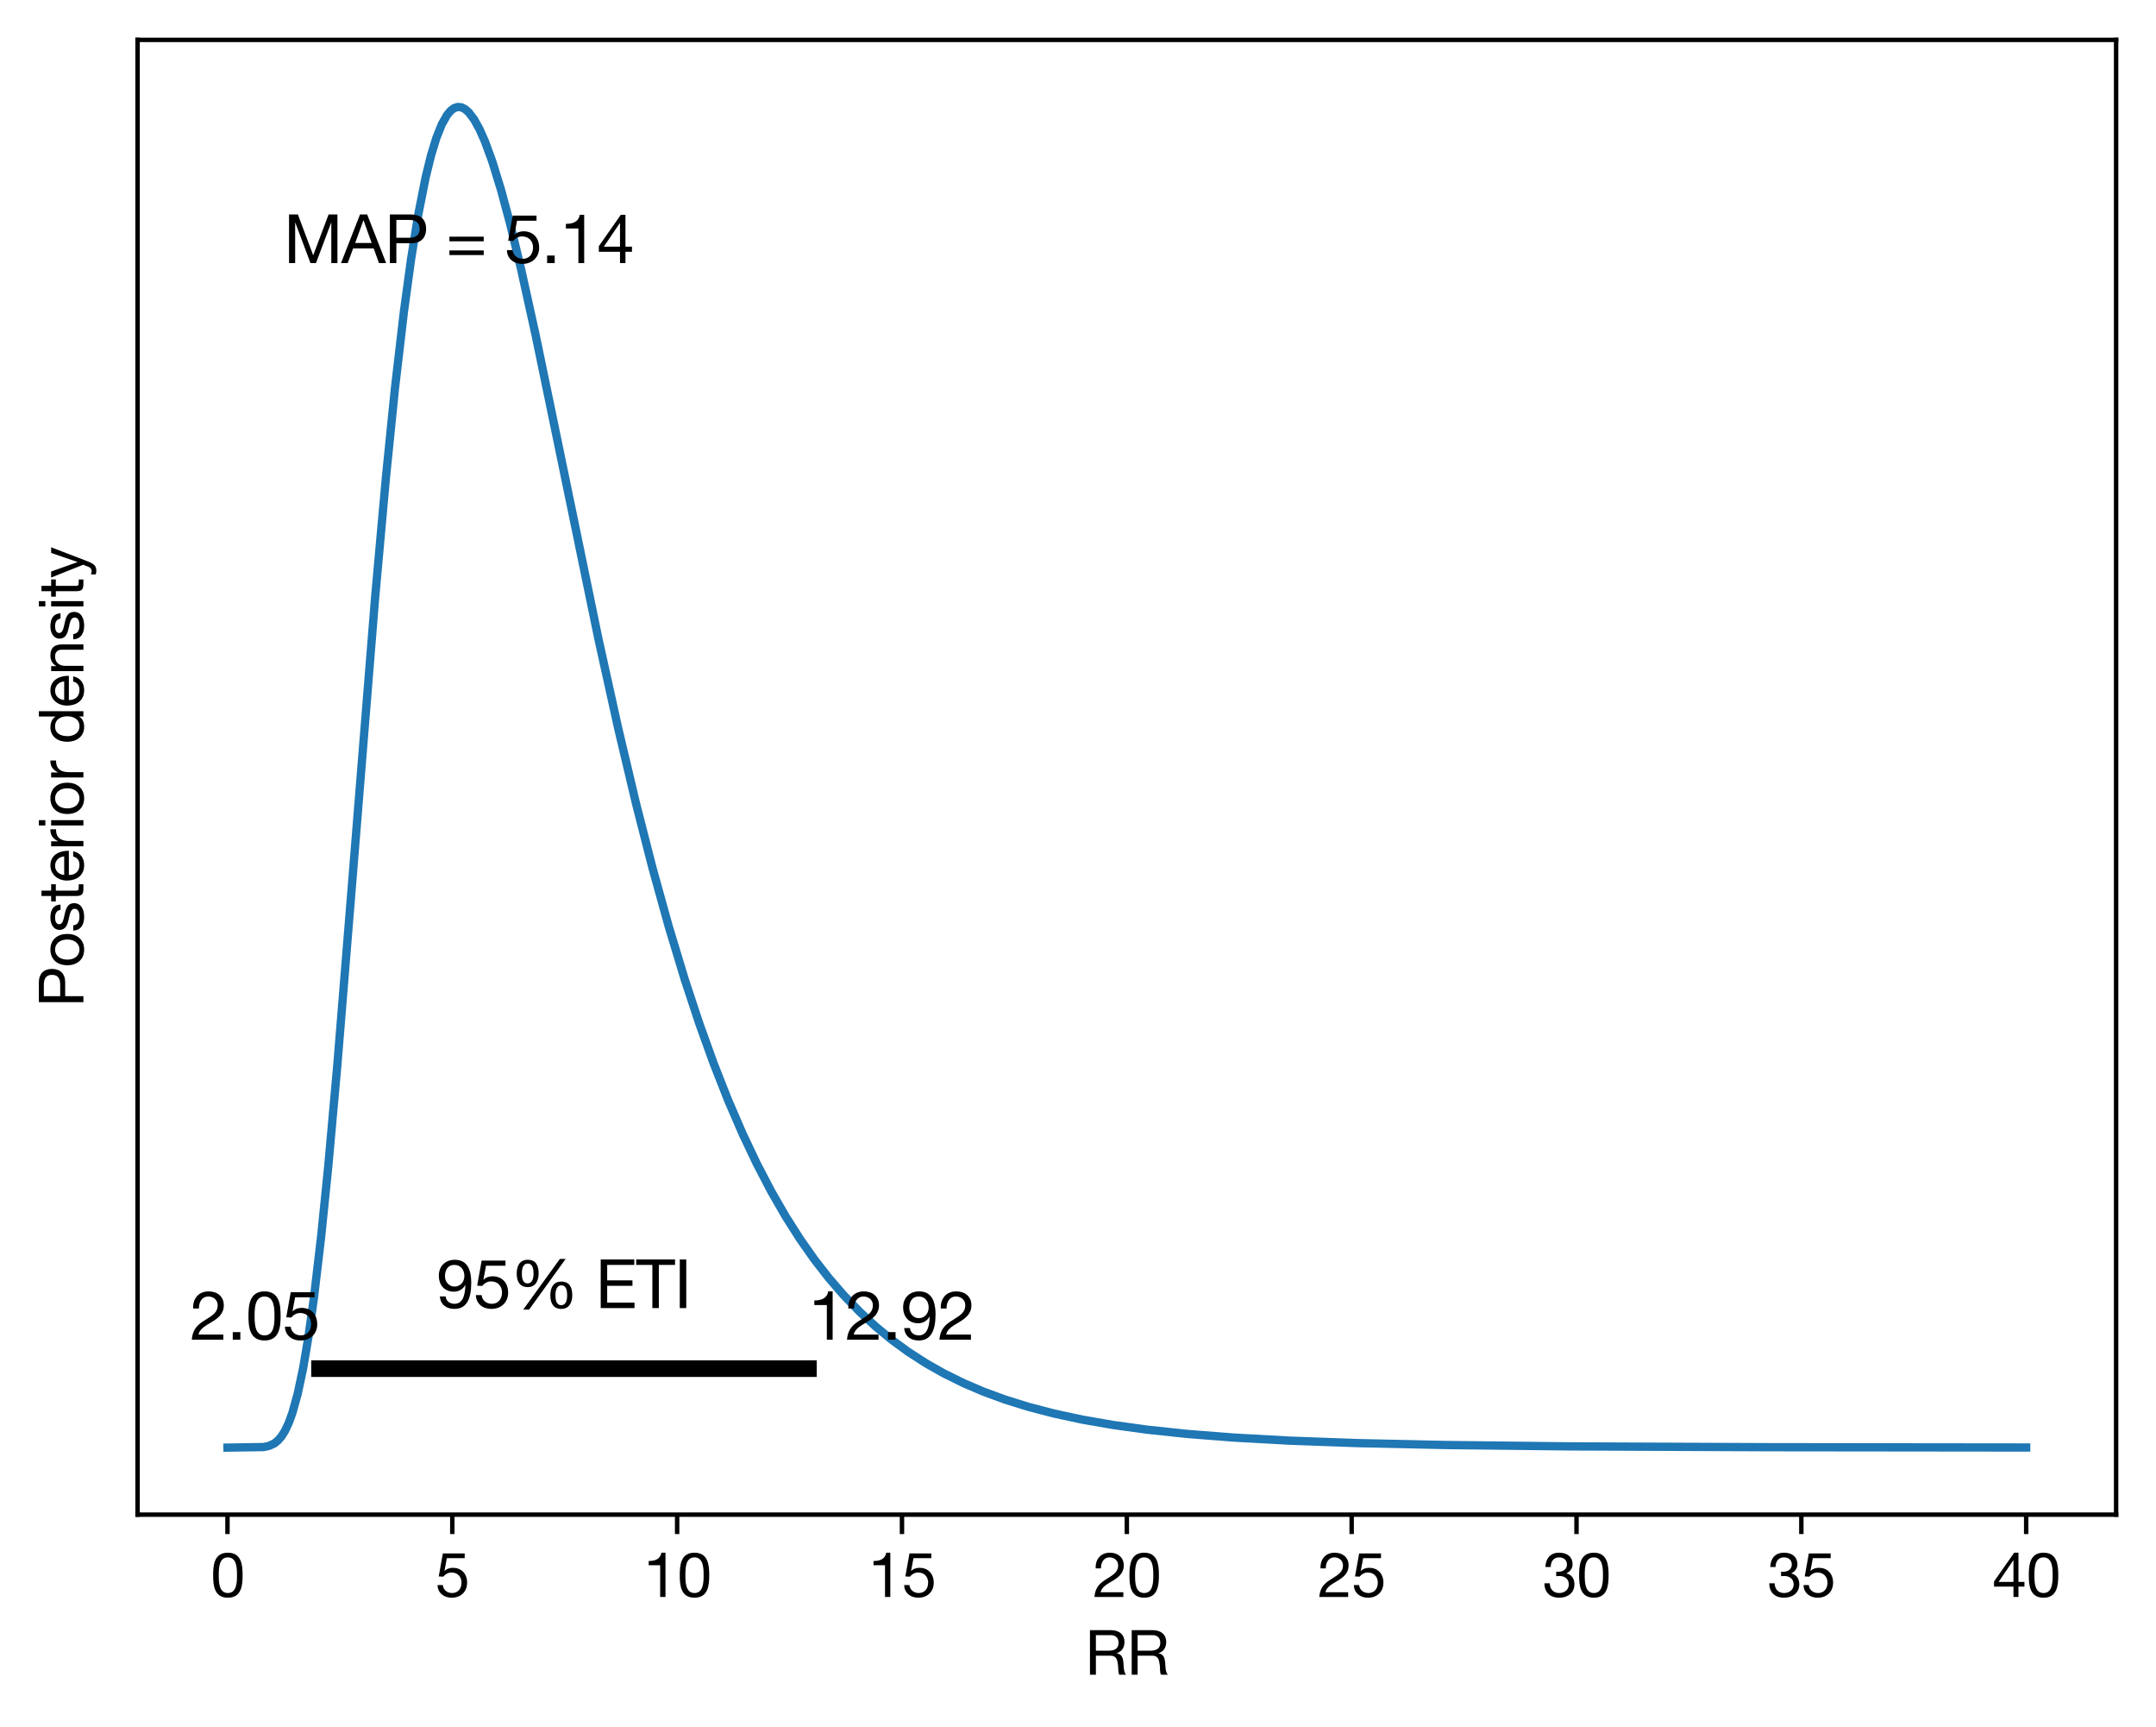 <?xml version="1.0" encoding="utf-8" standalone="no"?>
<!DOCTYPE svg PUBLIC "-//W3C//DTD SVG 1.1//EN"
  "http://www.w3.org/Graphics/SVG/1.1/DTD/svg11.dtd">
<svg xmlns:xlink="http://www.w3.org/1999/xlink" width="389.152pt" height="311.577pt" viewBox="0 0 389.152 311.577" xmlns="http://www.w3.org/2000/svg" version="1.1">
 <defs>
  <style type="text/css">*{stroke-linejoin: round; stroke-linecap: butt}</style>
 </defs>
 <g id="figure_1">
  <g id="patch_1">
   <path d="M 0 311.577 
L 389.152 311.577 
L 389.152 0 
L 0 0 
z
" style="fill: #ffffff"/>
  </g>
  <g id="axes_1">
   <g id="patch_2">
    <path d="M 24.832 273.312 
L 381.952 273.312 
L 381.952 7.2 
L 24.832 7.2 
z
" style="fill: #ffffff"/>
   </g>
   <g id="matplotlib.axis_1">
    <g id="xtick_1">
     <g id="line2d_1">
      <defs>
       <path id="m2661fd8e29" d="M 0 0 
L 0 3.5 
" style="stroke: #000000; stroke-width: 0.8"/>
      </defs>
      <g>
       <use xlink:href="#m2661fd8e29" x="41.057" y="273.312" style="stroke: #000000; stroke-width: 0.8"/>
      </g>
     </g>
     <g id="text_1">
      <!-- 0 -->
      <g transform="translate(37.999 288.167)scale(0.11 -0.11)">
       <defs>
        <path id="HelveticaNeueLTStd-Roman-30" d="M 269 2227 
C 269 1229 358 -77 1779 -77 
C 3200 -77 3290 1229 3290 2227 
C 3290 3232 3200 4538 1779 4538 
C 358 4538 269 3232 269 2227 
z
M 845 2234 
C 845 2906 851 4058 1779 4058 
C 2707 4058 2714 2906 2714 2234 
C 2714 1555 2707 403 1779 403 
C 851 403 845 1555 845 2234 
z
" transform="scale(0.016)"/>
       </defs>
       <use xlink:href="#HelveticaNeueLTStd-Roman-30"/>
      </g>
     </g>
    </g>
    <g id="xtick_2">
     <g id="line2d_2">
      <g>
       <use xlink:href="#m2661fd8e29" x="81.639" y="273.312" style="stroke: #000000; stroke-width: 0.8"/>
      </g>
     </g>
     <g id="text_2">
      <!-- 5 -->
      <g transform="translate(78.582 288.167)scale(0.11 -0.11)">
       <defs>
        <path id="HelveticaNeueLTStd-Roman-35" d="M 3008 4461 
L 768 4461 
L 346 2106 
L 813 2080 
C 1024 2336 1312 2509 1658 2509 
C 2266 2509 2682 2080 2682 1478 
C 2682 755 2240 403 1722 403 
C 1178 403 800 755 768 1222 
L 224 1222 
C 243 403 883 -77 1670 -77 
C 2726 -77 3258 666 3258 1434 
C 3258 2470 2598 2989 1792 2989 
C 1485 2989 1146 2886 947 2662 
L 934 2675 
L 1178 3981 
L 3008 3981 
L 3008 4461 
z
" transform="scale(0.016)"/>
       </defs>
       <use xlink:href="#HelveticaNeueLTStd-Roman-35"/>
      </g>
     </g>
    </g>
    <g id="xtick_3">
     <g id="line2d_3">
      <g>
       <use xlink:href="#m2661fd8e29" x="122.222" y="273.312" style="stroke: #000000; stroke-width: 0.8"/>
      </g>
     </g>
     <g id="text_3">
      <!-- 10 -->
      <g transform="translate(116.107 288.167)scale(0.11 -0.11)">
       <defs>
        <path id="HelveticaNeueLTStd-Roman-31" d="M 2278 4538 
L 1862 4538 
C 1741 3853 1178 3686 557 3686 
L 557 3251 
L 1734 3251 
L 1734 0 
L 2278 0 
L 2278 4538 
z
" transform="scale(0.016)"/>
       </defs>
       <use xlink:href="#HelveticaNeueLTStd-Roman-31"/>
       <use xlink:href="#HelveticaNeueLTStd-Roman-30" x="55.6"/>
      </g>
     </g>
    </g>
    <g id="xtick_4">
     <g id="line2d_4">
      <g>
       <use xlink:href="#m2661fd8e29" x="162.805" y="273.312" style="stroke: #000000; stroke-width: 0.8"/>
      </g>
     </g>
     <g id="text_4">
      <!-- 15 -->
      <g transform="translate(156.69 288.167)scale(0.11 -0.11)">
       <use xlink:href="#HelveticaNeueLTStd-Roman-31"/>
       <use xlink:href="#HelveticaNeueLTStd-Roman-35" x="55.6"/>
      </g>
     </g>
    </g>
    <g id="xtick_5">
     <g id="line2d_5">
      <g>
       <use xlink:href="#m2661fd8e29" x="203.388" y="273.312" style="stroke: #000000; stroke-width: 0.8"/>
      </g>
     </g>
     <g id="text_5">
      <!-- 20 -->
      <g transform="translate(197.273 288.167)scale(0.11 -0.11)">
       <defs>
        <path id="HelveticaNeueLTStd-Roman-32" d="M 826 2931 
C 806 3475 1075 4058 1709 4058 
C 2189 4058 2586 3731 2586 3238 
C 2586 2611 2195 2330 1427 1856 
C 787 1459 243 1075 154 0 
L 3117 0 
L 3117 480 
L 787 480 
C 896 1043 1491 1331 2061 1677 
C 2624 2029 3162 2432 3162 3232 
C 3162 4077 2534 4538 1741 4538 
C 781 4538 237 3853 282 2931 
L 826 2931 
z
" transform="scale(0.016)"/>
       </defs>
       <use xlink:href="#HelveticaNeueLTStd-Roman-32"/>
       <use xlink:href="#HelveticaNeueLTStd-Roman-30" x="55.6"/>
      </g>
     </g>
    </g>
    <g id="xtick_6">
     <g id="line2d_6">
      <g>
       <use xlink:href="#m2661fd8e29" x="243.971" y="273.312" style="stroke: #000000; stroke-width: 0.8"/>
      </g>
     </g>
     <g id="text_6">
      <!-- 25 -->
      <g transform="translate(237.855 288.167)scale(0.11 -0.11)">
       <use xlink:href="#HelveticaNeueLTStd-Roman-32"/>
       <use xlink:href="#HelveticaNeueLTStd-Roman-35" x="55.6"/>
      </g>
     </g>
    </g>
    <g id="xtick_7">
     <g id="line2d_7">
      <g>
       <use xlink:href="#m2661fd8e29" x="284.554" y="273.312" style="stroke: #000000; stroke-width: 0.8"/>
      </g>
     </g>
     <g id="text_7">
      <!-- 30 -->
      <g transform="translate(278.438 288.167)scale(0.11 -0.11)">
       <defs>
        <path id="HelveticaNeueLTStd-Roman-33" d="M 1395 2131 
C 1498 2144 1613 2150 1722 2150 
C 2259 2150 2688 1850 2688 1280 
C 2688 730 2234 403 1702 403 
C 1082 403 755 813 736 1402 
L 192 1402 
C 173 467 781 -77 1702 -77 
C 2554 -77 3264 397 3264 1306 
C 3264 1850 2995 2285 2445 2406 
L 2445 2419 
C 2790 2579 3072 2925 3072 3322 
C 3072 4160 2477 4538 1690 4538 
C 781 4538 320 3936 288 3072 
L 832 3072 
C 838 3603 1094 4058 1690 4058 
C 2150 4058 2496 3802 2496 3328 
C 2496 2835 2093 2586 1632 2586 
C 1555 2586 1478 2586 1395 2592 
L 1395 2131 
z
" transform="scale(0.016)"/>
       </defs>
       <use xlink:href="#HelveticaNeueLTStd-Roman-33"/>
       <use xlink:href="#HelveticaNeueLTStd-Roman-30" x="55.6"/>
      </g>
     </g>
    </g>
    <g id="xtick_8">
     <g id="line2d_8">
      <g>
       <use xlink:href="#m2661fd8e29" x="325.136" y="273.312" style="stroke: #000000; stroke-width: 0.8"/>
      </g>
     </g>
     <g id="text_8">
      <!-- 35 -->
      <g transform="translate(319.021 288.167)scale(0.11 -0.11)">
       <use xlink:href="#HelveticaNeueLTStd-Roman-33"/>
       <use xlink:href="#HelveticaNeueLTStd-Roman-35" x="55.6"/>
      </g>
     </g>
    </g>
    <g id="xtick_9">
     <g id="line2d_9">
      <g>
       <use xlink:href="#m2661fd8e29" x="365.719" y="273.312" style="stroke: #000000; stroke-width: 0.8"/>
      </g>
     </g>
     <g id="text_9">
      <!-- 40 -->
      <g transform="translate(359.604 288.167)scale(0.11 -0.11)">
       <defs>
        <path id="HelveticaNeueLTStd-Roman-34" d="M 2682 4538 
L 2246 4538 
L 179 1587 
L 179 1062 
L 2170 1062 
L 2170 0 
L 2682 0 
L 2682 1062 
L 3296 1062 
L 3296 1542 
L 2682 1542 
L 2682 4538 
z
M 646 1542 
L 2157 3763 
L 2170 3763 
L 2170 1542 
L 646 1542 
z
" transform="scale(0.016)"/>
       </defs>
       <use xlink:href="#HelveticaNeueLTStd-Roman-34"/>
       <use xlink:href="#HelveticaNeueLTStd-Roman-30" x="55.6"/>
      </g>
     </g>
    </g>
    <g id="text_10">
     <!-- RR -->
     <g transform="translate(195.857 302.199)scale(0.11 -0.11)">
      <defs>
       <path id="HelveticaNeueLTStd-Roman-52" d="M 1107 2464 
L 1107 4058 
L 2618 4058 
C 3187 4058 3430 3725 3430 3277 
C 3430 2611 2944 2464 2374 2464 
L 1107 2464 
z
M 499 0 
L 1107 0 
L 1107 1952 
L 2592 1952 
C 3181 1952 3290 1574 3354 1126 
C 3443 678 3347 186 3520 0 
L 4198 0 
C 3942 314 3968 813 3930 1261 
C 3885 1709 3776 2099 3245 2202 
L 3245 2214 
C 3795 2368 4038 2822 4038 3373 
C 4038 4102 3507 4570 2650 4570 
L 499 4570 
L 499 0 
z
" transform="scale(0.016)"/>
      </defs>
      <use xlink:href="#HelveticaNeueLTStd-Roman-52"/>
      <use xlink:href="#HelveticaNeueLTStd-Roman-52" x="68.5"/>
     </g>
    </g>
   </g>
   <g id="matplotlib.axis_2">
    <g id="text_11">
     <!-- Posterior density -->
     <g transform="translate(15.055 181.71)rotate(-90)scale(0.11 -0.11)">
      <defs>
       <path id="HelveticaNeueLTStd-Roman-50" d="M 499 0 
L 1107 0 
L 1107 1869 
L 2502 1869 
C 3411 1862 3904 2374 3904 3219 
C 3904 4064 3411 4570 2502 4570 
L 499 4570 
L 499 0 
z
M 1107 4058 
L 2298 4058 
C 2982 4058 3296 3763 3296 3219 
C 3296 2675 2982 2374 2298 2381 
L 1107 2381 
L 1107 4058 
z
" transform="scale(0.016)"/>
       <path id="HelveticaNeueLTStd-Roman-6f" d="M 230 1651 
C 230 685 787 -77 1837 -77 
C 2886 -77 3443 685 3443 1651 
C 3443 2624 2886 3386 1837 3386 
C 787 3386 230 2624 230 1651 
z
M 806 1651 
C 806 2458 1267 2906 1837 2906 
C 2406 2906 2867 2458 2867 1651 
C 2867 851 2406 403 1837 403 
C 1267 403 806 851 806 1651 
z
" transform="scale(0.016)"/>
       <path id="HelveticaNeueLTStd-Roman-73" d="M 198 1043 
C 230 224 858 -77 1600 -77 
C 2272 -77 3008 179 3008 966 
C 3008 1606 2470 1786 1926 1907 
C 1421 2029 845 2093 845 2483 
C 845 2816 1222 2906 1549 2906 
C 1907 2906 2278 2771 2317 2349 
L 2861 2349 
C 2816 3155 2234 3386 1504 3386 
C 928 3386 269 3110 269 2445 
C 269 1811 813 1632 1350 1510 
C 1894 1389 2432 1318 2432 896 
C 2432 480 1971 403 1632 403 
C 1184 403 762 557 742 1043 
L 198 1043 
z
" transform="scale(0.016)"/>
       <path id="HelveticaNeueLTStd-Roman-74" d="M 1165 4301 
L 621 4301 
L 621 3309 
L 58 3309 
L 58 2829 
L 621 2829 
L 621 723 
C 621 115 845 0 1408 0 
L 1824 0 
L 1824 480 
L 1574 480 
C 1235 480 1165 525 1165 774 
L 1165 2829 
L 1824 2829 
L 1824 3309 
L 1165 3309 
L 1165 4301 
z
" transform="scale(0.016)"/>
       <path id="HelveticaNeueLTStd-Roman-65" d="M 2694 1050 
C 2598 621 2285 403 1837 403 
C 1114 403 787 915 806 1491 
L 3283 1491 
C 3315 2291 2957 3386 1786 3386 
C 883 3386 230 2656 230 1664 
C 262 653 762 -77 1818 -77 
C 2560 -77 3085 320 3232 1050 
L 2694 1050 
z
M 806 1971 
C 845 2477 1184 2906 1754 2906 
C 2291 2906 2682 2490 2707 1971 
L 806 1971 
z
" transform="scale(0.016)"/>
       <path id="HelveticaNeueLTStd-Roman-72" d="M 390 0 
L 934 0 
L 934 1472 
C 934 2310 1254 2810 2131 2810 
L 2131 3386 
C 1542 3405 1178 3142 915 2611 
L 902 2611 
L 902 3309 
L 390 3309 
L 390 0 
z
" transform="scale(0.016)"/>
       <path id="HelveticaNeueLTStd-Roman-69" d="M 442 0 
L 986 0 
L 986 3309 
L 442 3309 
L 442 0 
z
M 986 4570 
L 442 4570 
L 442 3904 
L 986 3904 
L 986 4570 
z
" transform="scale(0.016)"/>
       <path id="HelveticaNeueLTStd-Roman-20" transform="scale(0.016)"/>
       <path id="HelveticaNeueLTStd-Roman-64" d="M 3366 4570 
L 2822 4570 
L 2822 2867 
L 2810 2867 
C 2566 3258 2080 3386 1741 3386 
C 730 3386 230 2598 230 1664 
C 230 730 736 -77 1754 -77 
C 2208 -77 2630 83 2810 448 
L 2822 448 
L 2822 0 
L 3366 0 
L 3366 4570 
z
M 806 1626 
C 806 2272 1056 2906 1798 2906 
C 2547 2906 2842 2304 2842 1651 
C 2842 1030 2560 403 1830 403 
C 1126 403 806 1005 806 1626 
z
" transform="scale(0.016)"/>
       <path id="HelveticaNeueLTStd-Roman-6e" d="M 410 0 
L 954 0 
L 954 1869 
C 954 2464 1274 2906 1933 2906 
C 2349 2906 2605 2643 2605 2240 
L 2605 0 
L 3149 0 
L 3149 2176 
C 3149 2886 2880 3386 2010 3386 
C 1536 3386 1165 3194 934 2784 
L 922 2784 
L 922 3309 
L 410 3309 
L 410 0 
z
" transform="scale(0.016)"/>
       <path id="HelveticaNeueLTStd-Roman-79" d="M 3149 3309 
L 2573 3309 
L 1645 602 
L 1632 602 
L 666 3309 
L 51 3309 
L 1363 19 
L 1139 -544 
C 1037 -736 915 -845 691 -845 
C 582 -845 474 -800 371 -768 
L 371 -1267 
C 493 -1312 621 -1325 749 -1325 
C 1235 -1325 1459 -1088 1709 -442 
L 3149 3309 
z
" transform="scale(0.016)"/>
      </defs>
      <use xlink:href="#HelveticaNeueLTStd-Roman-50"/>
      <use xlink:href="#HelveticaNeueLTStd-Roman-6f" x="64.8"/>
      <use xlink:href="#HelveticaNeueLTStd-Roman-73" x="122.2"/>
      <use xlink:href="#HelveticaNeueLTStd-Roman-74" x="172.2"/>
      <use xlink:href="#HelveticaNeueLTStd-Roman-65" x="203.7"/>
      <use xlink:href="#HelveticaNeueLTStd-Roman-72" x="257.4"/>
      <use xlink:href="#HelveticaNeueLTStd-Roman-69" x="290.7"/>
      <use xlink:href="#HelveticaNeueLTStd-Roman-6f" x="312.9"/>
      <use xlink:href="#HelveticaNeueLTStd-Roman-72" x="370.3"/>
      <use xlink:href="#HelveticaNeueLTStd-Roman-20" x="403.6"/>
      <use xlink:href="#HelveticaNeueLTStd-Roman-64" x="431.4"/>
      <use xlink:href="#HelveticaNeueLTStd-Roman-65" x="490.7"/>
      <use xlink:href="#HelveticaNeueLTStd-Roman-6e" x="544.4"/>
      <use xlink:href="#HelveticaNeueLTStd-Roman-73" x="600"/>
      <use xlink:href="#HelveticaNeueLTStd-Roman-69" x="650"/>
      <use xlink:href="#HelveticaNeueLTStd-Roman-74" x="672.2"/>
      <use xlink:href="#HelveticaNeueLTStd-Roman-79" x="703.7"/>
     </g>
    </g>
   </g>
   <g id="line2d_10">
    <path d="M 41.065 261.216 
L 47.564 261.119 
L 48.539 260.915 
L 49.514 260.461 
L 50.164 259.943 
L 50.814 259.19 
L 51.464 258.148 
L 52.114 256.763 
L 52.764 254.984 
L 53.739 251.482 
L 54.714 246.88 
L 55.689 241.115 
L 56.664 234.17 
L 57.964 223.147 
L 59.264 210.303 
L 60.889 192.174 
L 63.488 160.182 
L 67.713 107.782 
L 69.663 86.118 
L 71.288 70.084 
L 72.913 56.168 
L 74.213 46.661 
L 75.513 38.629 
L 76.813 32.065 
L 77.787 28.086 
L 78.762 24.889 
L 79.737 22.447 
L 80.712 20.726 
L 81.362 19.961 
L 82.012 19.488 
L 82.662 19.296 
L 83.312 19.372 
L 83.962 19.703 
L 84.612 20.278 
L 85.587 21.569 
L 86.562 23.336 
L 87.537 25.539 
L 88.837 29.082 
L 90.462 34.357 
L 92.087 40.415 
L 94.036 48.498 
L 96.636 60.264 
L 100.536 79.081 
L 108.011 115.272 
L 111.585 131.438 
L 114.835 145.14 
L 117.76 156.572 
L 120.685 167.121 
L 123.61 176.79 
L 126.209 184.665 
L 128.809 191.89 
L 131.409 198.496 
L 134.009 204.522 
L 136.609 210.005 
L 139.209 214.985 
L 141.808 219.499 
L 144.408 223.587 
L 147.008 227.282 
L 149.608 230.621 
L 152.208 233.634 
L 155.133 236.673 
L 158.057 239.376 
L 160.982 241.78 
L 163.907 243.916 
L 167.157 246.012 
L 170.407 247.85 
L 173.981 249.611 
L 177.556 251.135 
L 181.456 252.565 
L 185.681 253.879 
L 190.23 255.066 
L 195.43 256.182 
L 200.955 257.14 
L 207.129 257.989 
L 214.279 258.747 
L 222.728 259.408 
L 232.803 259.962 
L 245.152 260.408 
L 261.076 260.751 
L 283.499 260.997 
L 319.897 261.147 
L 365.719 261.198 
L 365.719 261.198 
" clip-path="url(#p3e577151d4)" style="fill: none; stroke: #1f77b4; stroke-width: 1.5; stroke-linecap: square"/>
   </g>
   <g id="line2d_11">
    <path d="M 57.674 246.967 
L 145.915 246.967 
" clip-path="url(#p3e577151d4)" style="fill: none; stroke: #000000; stroke-width: 3; stroke-linecap: square"/>
   </g>
   <g id="patch_3">
    <path d="M 24.832 273.312 
L 24.832 7.2 
" style="fill: none; stroke: #000000; stroke-width: 0.8; stroke-linejoin: miter; stroke-linecap: square"/>
   </g>
   <g id="patch_4">
    <path d="M 381.952 273.312 
L 381.952 7.2 
" style="fill: none; stroke: #000000; stroke-width: 0.8; stroke-linejoin: miter; stroke-linecap: square"/>
   </g>
   <g id="patch_5">
    <path d="M 24.832 273.312 
L 381.952 273.312 
" style="fill: none; stroke: #000000; stroke-width: 0.8; stroke-linejoin: miter; stroke-linecap: square"/>
   </g>
   <g id="patch_6">
    <path d="M 24.832 7.2 
L 381.952 7.2 
" style="fill: none; stroke: #000000; stroke-width: 0.8; stroke-linejoin: miter; stroke-linecap: square"/>
   </g>
   <g id="text_12">
    <!-- MAP = 5.14 -->
    <g transform="translate(51.187 47.474)scale(0.12 -0.12)">
     <defs>
      <path id="HelveticaNeueLTStd-Roman-4d" d="M 512 0 
L 1088 0 
L 1088 3802 
L 1101 3802 
L 2528 0 
L 3046 0 
L 4474 3802 
L 4486 3802 
L 4486 0 
L 5062 0 
L 5062 4570 
L 4230 4570 
L 2784 730 
L 1344 4570 
L 512 4570 
L 512 0 
z
" transform="scale(0.016)"/>
      <path id="HelveticaNeueLTStd-Roman-41" d="M -45 0 
L 582 0 
L 1094 1376 
L 3027 1376 
L 3526 0 
L 4198 0 
L 2413 4570 
L 1741 4570 
L -45 0 
z
M 2061 4019 
L 2074 4019 
L 2835 1888 
L 1286 1888 
L 2061 4019 
z
" transform="scale(0.016)"/>
      <path id="HelveticaNeueLTStd-Roman-3d" d="M 3533 2483 
L 307 2483 
L 307 2048 
L 3533 2048 
L 3533 2483 
z
M 307 755 
L 3533 755 
L 3533 1190 
L 307 1190 
L 307 755 
z
" transform="scale(0.016)"/>
      <path id="HelveticaNeueLTStd-Roman-2e" d="M 531 0 
L 1242 0 
L 1242 710 
L 531 710 
L 531 0 
z
" transform="scale(0.016)"/>
     </defs>
     <use xlink:href="#HelveticaNeueLTStd-Roman-4d"/>
     <use xlink:href="#HelveticaNeueLTStd-Roman-41" x="87.1"/>
     <use xlink:href="#HelveticaNeueLTStd-Roman-50" x="151.9"/>
     <use xlink:href="#HelveticaNeueLTStd-Roman-20" x="216.7"/>
     <use xlink:href="#HelveticaNeueLTStd-Roman-3d" x="244.5"/>
     <use xlink:href="#HelveticaNeueLTStd-Roman-20" x="304.5"/>
     <use xlink:href="#HelveticaNeueLTStd-Roman-35" x="332.3"/>
     <use xlink:href="#HelveticaNeueLTStd-Roman-2e" x="387.9"/>
     <use xlink:href="#HelveticaNeueLTStd-Roman-31" x="415.7"/>
     <use xlink:href="#HelveticaNeueLTStd-Roman-34" x="471.3"/>
    </g>
   </g>
   <g id="text_13">
    <!-- 2.05 -->
    <g transform="translate(34.324 241.741)scale(0.12 -0.12)">
     <use xlink:href="#HelveticaNeueLTStd-Roman-32"/>
     <use xlink:href="#HelveticaNeueLTStd-Roman-2e" x="55.6"/>
     <use xlink:href="#HelveticaNeueLTStd-Roman-30" x="83.4"/>
     <use xlink:href="#HelveticaNeueLTStd-Roman-35" x="139"/>
    </g>
   </g>
   <g id="text_14">
    <!-- 12.92 -->
    <g transform="translate(145.915 241.741)scale(0.12 -0.12)">
     <defs>
      <path id="HelveticaNeueLTStd-Roman-39" d="M 2618 3021 
C 2618 2483 2259 2022 1690 2022 
C 1165 2022 794 2483 794 2982 
C 794 3539 1037 4058 1683 4058 
C 2291 4058 2618 3578 2618 3021 
z
M 314 1094 
C 384 314 928 -77 1690 -77 
C 2790 -77 3264 800 3264 2368 
C 3264 4083 2554 4538 1709 4538 
C 832 4538 218 3936 218 3059 
C 218 2163 730 1542 1651 1542 
C 2093 1542 2496 1786 2701 2170 
L 2714 2157 
C 2682 986 2355 403 1690 403 
C 1254 403 896 653 858 1094 
L 314 1094 
z
" transform="scale(0.016)"/>
     </defs>
     <use xlink:href="#HelveticaNeueLTStd-Roman-31"/>
     <use xlink:href="#HelveticaNeueLTStd-Roman-32" x="55.6"/>
     <use xlink:href="#HelveticaNeueLTStd-Roman-2e" x="111.2"/>
     <use xlink:href="#HelveticaNeueLTStd-Roman-39" x="139"/>
     <use xlink:href="#HelveticaNeueLTStd-Roman-32" x="194.6"/>
    </g>
   </g>
   <g id="text_15">
    <!-- 95% ETI -->
    <g transform="translate(78.791 236.041)scale(0.12 -0.12)">
     <defs>
      <path id="HelveticaNeueLTStd-Roman-25" d="M 3750 1190 
C 3750 499 4013 -77 4787 -77 
C 5530 -77 5811 544 5811 1210 
C 5811 1907 5581 2490 4787 2490 
C 4000 2490 3750 1875 3750 1190 
z
M 4230 1203 
C 4230 1587 4314 2138 4787 2138 
C 5267 2138 5331 1587 5331 1210 
C 5331 813 5254 275 4768 275 
C 4288 275 4230 832 4230 1203 
z
M 589 3238 
C 589 2547 851 1971 1626 1971 
C 2368 1971 2650 2592 2650 3258 
C 2650 3955 2419 4538 1626 4538 
C 838 4538 589 3923 589 3238 
z
M 1069 3251 
C 1069 3635 1152 4186 1626 4186 
C 2106 4186 2170 3635 2170 3258 
C 2170 2861 2093 2323 1606 2323 
C 1126 2323 1069 2880 1069 3251 
z
M 1203 -141 
L 1754 -141 
L 5190 4621 
L 4646 4621 
L 1203 -141 
z
" transform="scale(0.016)"/>
      <path id="HelveticaNeueLTStd-Roman-45" d="M 499 0 
L 3674 0 
L 3674 512 
L 1107 512 
L 1107 2093 
L 3482 2093 
L 3482 2605 
L 1107 2605 
L 1107 4058 
L 3654 4058 
L 3654 4570 
L 499 4570 
L 499 0 
z
" transform="scale(0.016)"/>
      <path id="HelveticaNeueLTStd-Roman-54" d="M 1536 0 
L 2144 0 
L 2144 4058 
L 3667 4058 
L 3667 4570 
L 13 4570 
L 13 4058 
L 1536 4058 
L 1536 0 
z
" transform="scale(0.016)"/>
      <path id="HelveticaNeueLTStd-Roman-49" d="M 525 0 
L 1133 0 
L 1133 4570 
L 525 4570 
L 525 0 
z
" transform="scale(0.016)"/>
     </defs>
     <use xlink:href="#HelveticaNeueLTStd-Roman-39"/>
     <use xlink:href="#HelveticaNeueLTStd-Roman-35" x="55.6"/>
     <use xlink:href="#HelveticaNeueLTStd-Roman-25" x="111.2"/>
     <use xlink:href="#HelveticaNeueLTStd-Roman-20" x="211.2"/>
     <use xlink:href="#HelveticaNeueLTStd-Roman-45" x="239"/>
     <use xlink:href="#HelveticaNeueLTStd-Roman-54" x="300.1"/>
     <use xlink:href="#HelveticaNeueLTStd-Roman-49" x="357.5"/>
    </g>
   </g>
  </g>
 </g>
 <defs>
  <clipPath id="p3e577151d4">
   <rect x="24.832" y="7.2" width="357.12" height="266.112"/>
  </clipPath>
 </defs>
</svg>
